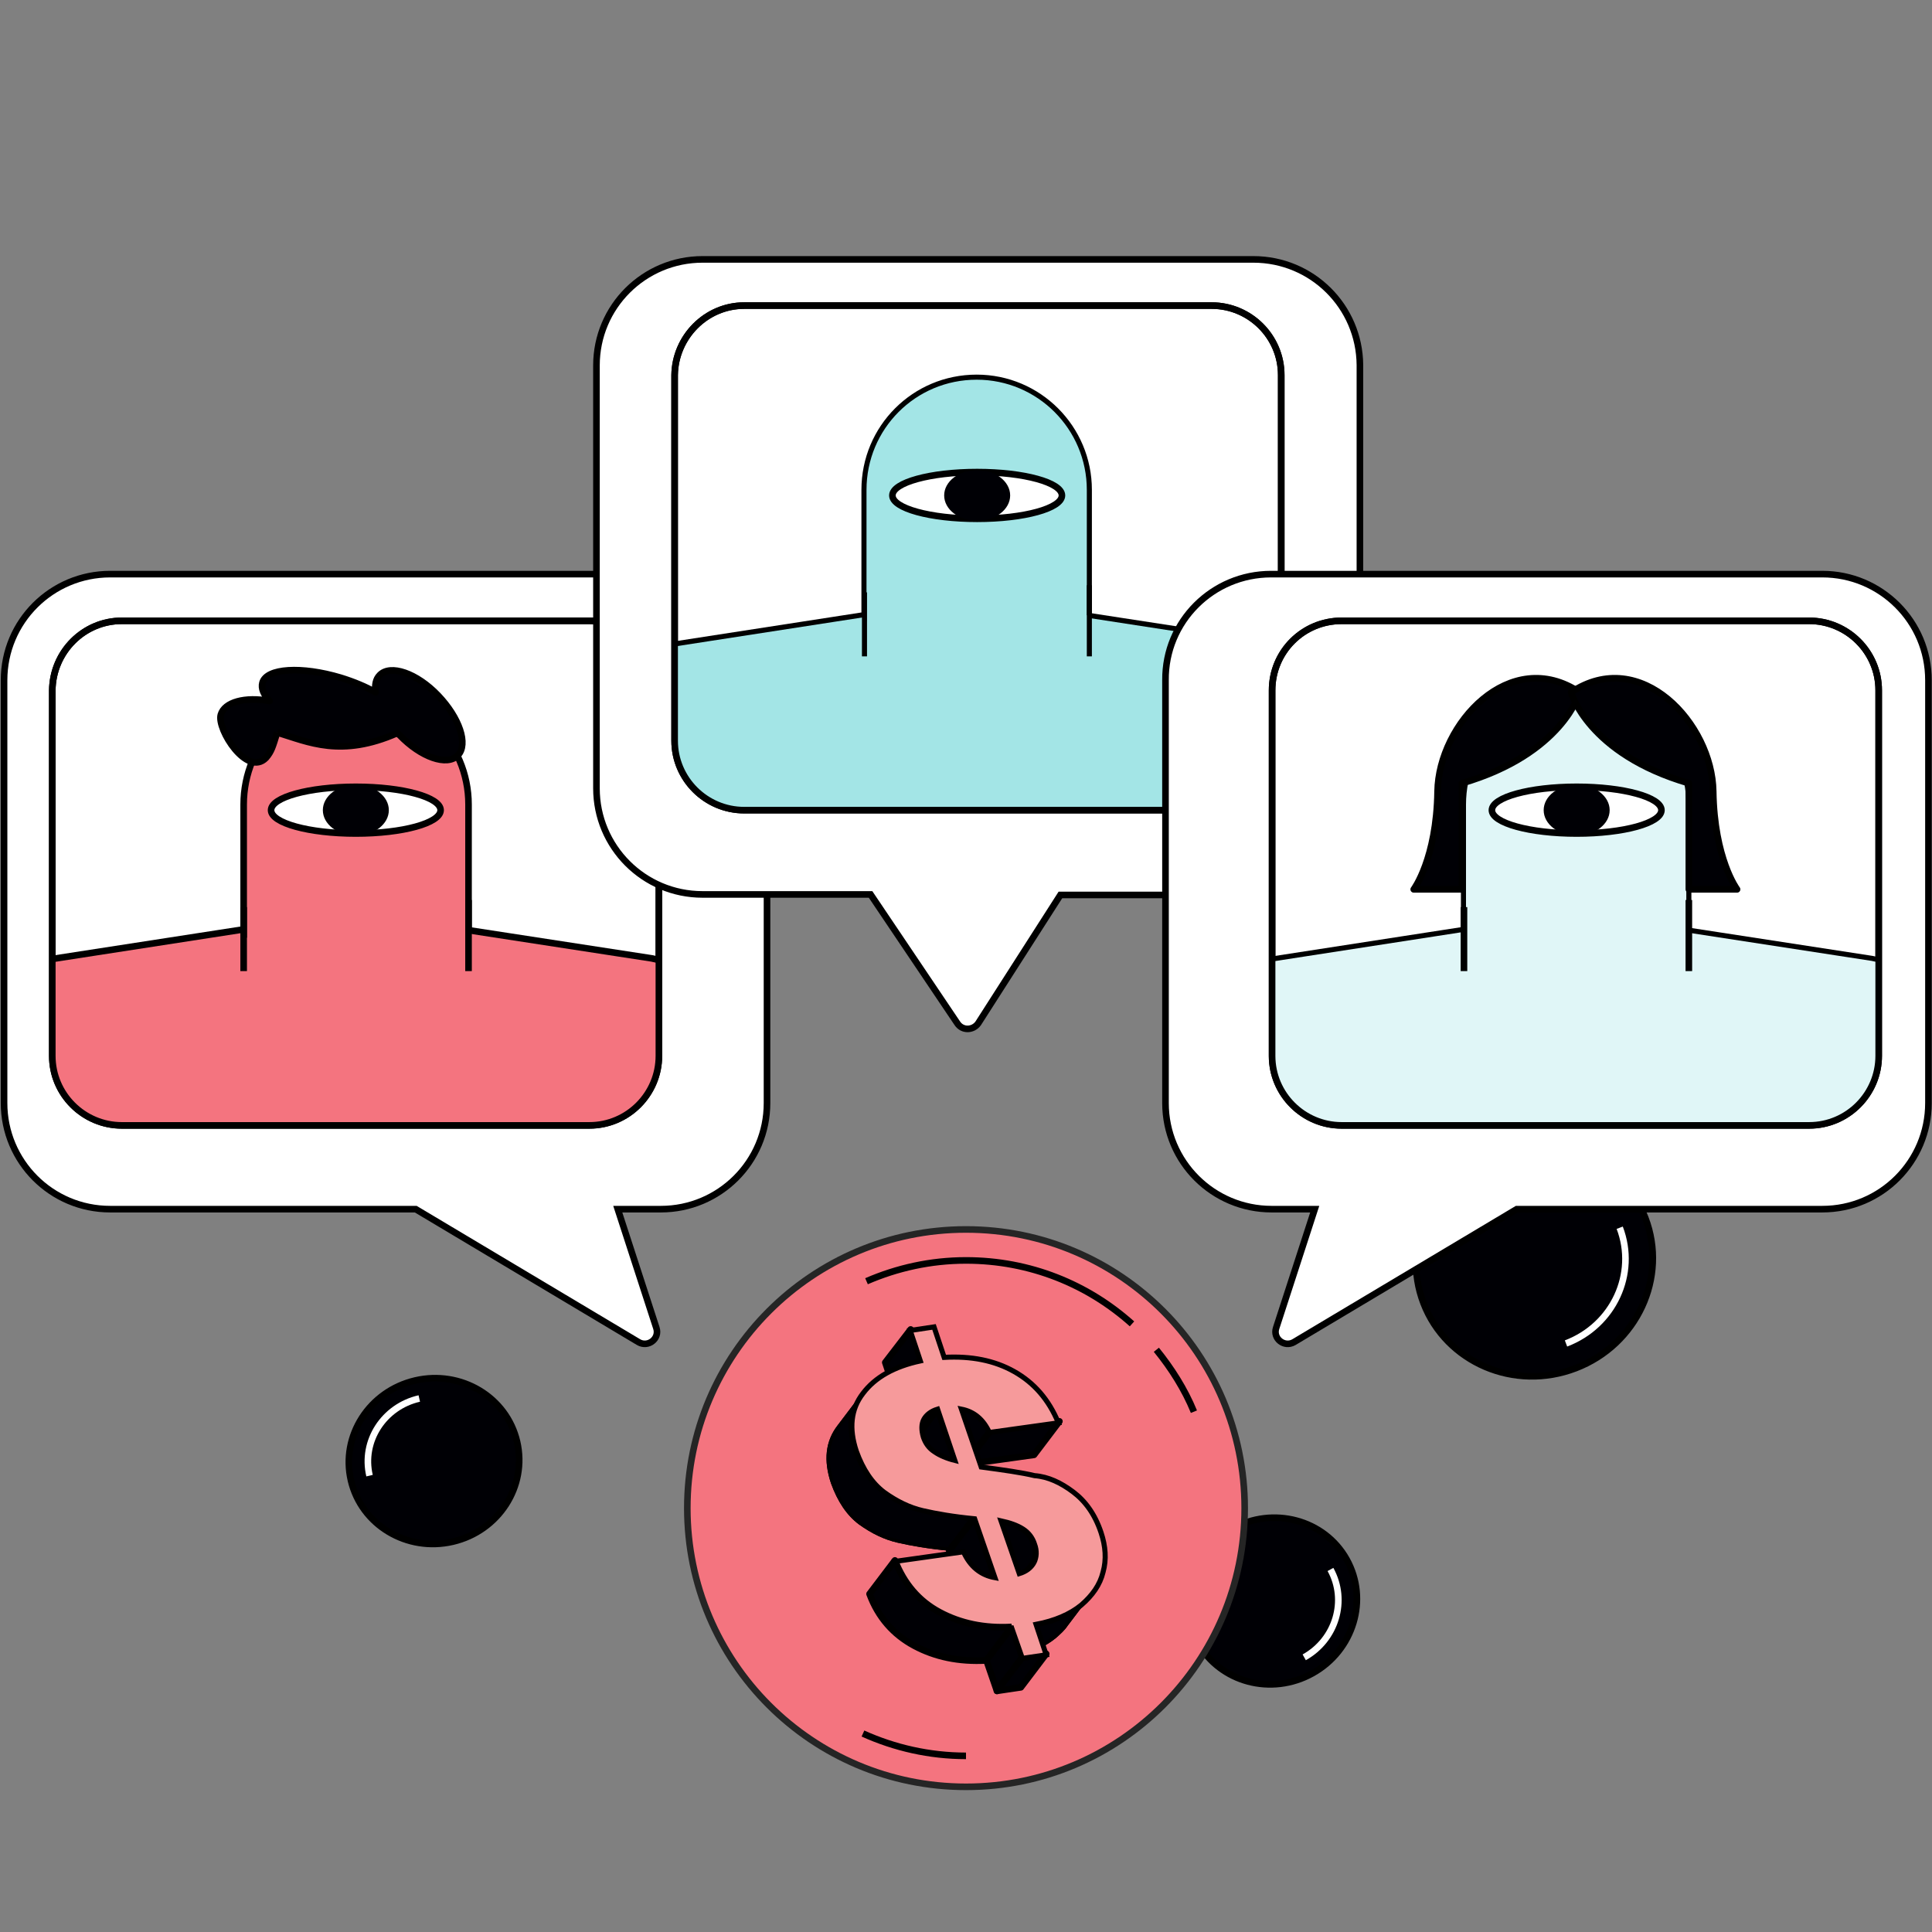 <svg xmlns="http://www.w3.org/2000/svg" xmlns:xlink="http://www.w3.org/1999/xlink" id="Layer_1" x="0px" y="0px" viewBox="0 0 380.6 380.6" style="enable-background:new 0 0 380.6 380.6;" xml:space="preserve"><rect x="0" y="0" width="380.6" height="380.6" fill="#808080" stroke="none"/><style type="text/css">	.st0{fill:#000005;stroke:#000000;stroke-width:1.3;stroke-miterlimit:10;}	.st1{fill:none;stroke:#FFFFFF;stroke-width:1.3;stroke-miterlimit:10;}	.st2{fill:#000005;stroke:#000000;stroke-width:1.3;stroke-miterlimit:10;}	.st3{fill:#FFFFFF;stroke:#000000;stroke-width:1.3;stroke-miterlimit:10;}	.st4{fill:#FFFFFF;stroke:#000000;stroke-width:1.3;stroke-linejoin:round;}	.st5{clip-path:url(#SVGID_00000128475830383658953720000010875314734823963287_);}	.st6{fill:#F4747F;stroke:#000000;stroke-width:1.3;stroke-miterlimit:10;}	.st7{fill:none;stroke:#000000;stroke-width:1.3;stroke-linejoin:round;}	.st8{fill:#000005;}	.st9{clip-path:url(#SVGID_00000114785748214822140770000000665637052610177186_);}	.st10{fill:#A3E5E6;stroke:#000000;stroke-miterlimit:10;}	.st11{fill:none;stroke:#000000;stroke-linejoin:round;}	.st12{clip-path:url(#SVGID_00000039112335411501512880000009935599915657902988_);}	.st13{fill:#E0F6F7;stroke:#000000;stroke-miterlimit:10;}	.st14{fill:#000005;stroke:#000000;stroke-width:1.3;stroke-linejoin:round;}	.st15{fill:#F4747F;stroke:#252525;stroke-width:1.3;stroke-miterlimit:10;}	.st16{clip-path:url(#SVGID_00000062172242735235120020000014612688671229403530_);}	.st17{clip-path:url(#SVGID_00000031167255470545281640000013909396325570121891_);}	.st18{clip-path:url(#SVGID_00000067195306529635047150000000393641142278156178_);}	.st19{clip-path:url(#SVGID_00000011020771575856274220000010051467859972200088_);}	.st20{clip-path:url(#SVGID_00000116216670186348508960000006441904229998147732_);}	.st21{clip-path:url(#SVGID_00000062150115395005031670000006829193174718228632_);}	.st22{fill:#F69A9B;stroke:#000000;stroke-miterlimit:10;}	.st23{fill:none;stroke:#000000;stroke-width:1.3;stroke-miterlimit:10;}	.st24{fill:#000005;stroke:#000000;stroke-width:1.3;stroke-miterlimit:10;}	.st25{fill:none;}</style><g id="uuid-c5284f83-0d33-4cf1-a6d7-33bcb13d2a92"></g><g>			<ellipse transform="matrix(0.873 -0.487 0.487 0.873 -121.915 162.101)" class="st0" cx="250.75" cy="315.48" rx="16.8" ry="16.3"></ellipse>	<path class="st1" d="M262.1,309.18c3.36,6.1,1.08,13.82-5.17,17.31"></path></g><g>			<ellipse transform="matrix(0.934 -0.358 0.358 0.934 -68.85 124.596)" class="st2" cx="302.18" cy="248.3" rx="23.4" ry="22.7"></ellipse>	<path class="st1" d="M319.08,241.86c3.46,9.07-1.24,19.25-10.58,22.8"></path></g><g>	<g>		<path class="st3" d="M130.2,113.1H21.7c-11.5,0-20.9,9.3-20.9,20.9v83.3c0,11.5,9.3,20.9,20.9,20.9h60.2l43.9,26.2   c1.9,1.1,4.2-0.7,3.5-2.8l-7.6-23.4h8.5c11.5,0,20.9-9.3,20.9-20.9V134C151.1,122.4,141.7,113.1,130.2,113.1z"></path>		<path class="st4" d="M24,122.3h92.1c7.5,0,13.7,6.1,13.7,13.7v72c0,7.5-6.1,13.7-13.7,13.7H24c-7.5,0-13.7-6.1-13.7-13.7v-72   C10.4,128.4,16.5,122.3,24,122.3z"></path>		<g>			<g>				<defs>					<path id="SVGID_1_" d="M24,122.3h92.1c7.5,0,13.7,6.1,13.7,13.7v72c0,7.5-6.1,13.7-13.7,13.7H24c-7.5,0-13.7-6.1-13.7-13.7v-72      C10.4,128.4,16.5,122.3,24,122.3z"></path>				</defs>				<clipPath id="SVGID_00000022522665420609864340000017025007447628510376_">					<use xlink:href="#SVGID_1_" style="overflow:visible;"></use>				</clipPath>				<g style="clip-path:url(#SVGID_00000022522665420609864340000017025007447628510376_);">					<g>						<polyline class="st6" points="92,183.2 128.4,188.8 131.9,189.6 131.9,260.4 73.8,260.4       "></polyline>						<g>							<path class="st6" d="M92.3,183.2v-24.7c0-12.2-9.9-22.2-22.2-22.2S48,146.3,48,158.5v24.7l-0.1-0.1l-40.1,6.2l1.6,71.6        c0,7.8,16.6,14.2,24.4,14.2S48,268.7,48,260.8v-6C48,267,57.9,277,70.1,277s22.2-9.9,22.2-22.2v6c0,7.8,6.3,14.2,14.2,14.2"></path>							<line class="st7" x1="48" y1="178.7" x2="48" y2="191.3"></line>							<line class="st7" x1="92.3" y1="177.3" x2="92.3" y2="191.3"></line>							<ellipse class="st4" cx="70.1" cy="159.6" rx="16.7" ry="4.6"></ellipse>							<ellipse class="st8" cx="70.1" cy="159.6" rx="6.5" ry="5"></ellipse>						</g>					</g>				</g>			</g>		</g>		<path class="st7" d="M24,122.3h92.1c7.5,0,13.7,6.1,13.7,13.7v72c0,7.5-6.1,13.7-13.7,13.7H24c-7.5,0-13.7-6.1-13.7-13.7v-72   C10.4,128.4,16.5,122.3,24,122.3z"></path>	</g>	<g>		<path class="st3" d="M246.9,51.1H138.4c-11.5,0-20.9,9.3-20.9,20.9v83.3c0,11.5,9.3,20.9,20.9,20.9h33.1l17.1,25.4   c1,1.5,3.1,1.4,4.1,0l16.2-25.3H247c11.5,0,20.9-9.3,20.9-20.9V71.9C267.8,60.4,258.5,51.1,246.9,51.1z"></path>		<g>			<path class="st4" d="M146.6,60.2h92.1c7.5,0,13.7,6.1,13.7,13.7v72c0,7.5-6.1,13.7-13.7,13.7h-92.1c-7.5,0-13.7-6.1-13.7-13.7    v-72C133,66.4,139.1,60.2,146.6,60.2z"></path>			<g>				<g>					<defs>						<path id="SVGID_00000149354653913085925480000016459530937394615449_" d="M146.6,60.2h92.1c7.5,0,13.7,6.1,13.7,13.7v72       c0,7.5-6.1,13.7-13.7,13.7h-92.1c-7.5,0-13.7-6.1-13.7-13.7v-72C133,66.4,139.1,60.2,146.6,60.2z"></path>					</defs>					<clipPath id="SVGID_00000012439410615100603830000005970633351323256734_">						<use xlink:href="#SVGID_00000149354653913085925480000016459530937394615449_" style="overflow:visible;"></use>					</clipPath>					<g style="clip-path:url(#SVGID_00000012439410615100603830000005970633351323256734_);">						<polyline class="st10" points="214.3,121.2 250.7,126.8 254.2,127.6 254.2,198.3 196.2,198.3       "></polyline>						<g>							<path class="st10" d="M214.6,121.2V96.5c0-12.2-9.9-22.2-22.2-22.2s-22.2,9.9-22.2,22.2v24.7l-0.1-0.1l-40.1,6.2l1.6,71.6        c0,7.8,16.6,14.2,24.4,14.2s14.2-6.3,14.2-14.2v-6c0,12.2,9.9,22.2,22.2,22.2s22.2-9.9,22.2-22.2v6c0,7.8,6.3,14.2,14.2,14.2        "></path>							<line class="st11" x1="170.3" y1="116.7" x2="170.3" y2="129.3"></line>							<line class="st11" x1="214.6" y1="115.3" x2="214.6" y2="129.3"></line>							<ellipse class="st4" cx="192.5" cy="97.6" rx="16.7" ry="4.6"></ellipse>							<ellipse class="st8" cx="192.5" cy="97.6" rx="6.5" ry="5"></ellipse>						</g>					</g>				</g>			</g>			<path class="st7" d="M146.6,60.2h92.1c7.5,0,13.7,6.1,13.7,13.7v72c0,7.5-6.1,13.7-13.7,13.7h-92.1c-7.5,0-13.7-6.1-13.7-13.7    v-72C133,66.4,139.1,60.2,146.6,60.2z"></path>		</g>	</g>	<g>		<path class="st3" d="M250.4,113.1H359c11.5,0,20.9,9.3,20.9,20.9v83.3c0,11.5-9.3,20.9-20.9,20.9h-60.2l-43.9,26.2   c-1.9,1.1-4.2-0.7-3.5-2.8l7.6-23.4h-8.5c-11.5,0-20.9-9.3-20.9-20.9V134C229.5,122.4,238.9,113.1,250.4,113.1L250.4,113.1z"></path>		<path class="st4" d="M264.3,122.3h92.1c7.5,0,13.7,6.1,13.7,13.7v72c0,7.5-6.1,13.7-13.7,13.7h-92.1c-7.5,0-13.7-6.1-13.7-13.7   v-72C250.6,128.4,256.7,122.3,264.3,122.3z"></path>		<g>			<g>				<defs>					<path id="SVGID_00000135660748337875889750000004981268555982564785_" d="M264.3,122.3h92.1c7.5,0,13.7,6.1,13.7,13.7v72      c0,7.5-6.1,13.7-13.7,13.7h-92.1c-7.5,0-13.7-6.1-13.7-13.7v-72C250.6,128.4,256.7,122.3,264.3,122.3z"></path>				</defs>				<clipPath id="SVGID_00000078753777527227391960000018151779736392658612_">					<use xlink:href="#SVGID_00000135660748337875889750000004981268555982564785_" style="overflow:visible;"></use>				</clipPath>				<g style="clip-path:url(#SVGID_00000078753777527227391960000018151779736392658612_);">					<g>						<polyline class="st13" points="332.4,183.2 368.8,188.8 372.4,189.6 372.4,260.4 314.3,260.4       "></polyline>						<g>							<path class="st13" d="M332.7,183.2v-24.7c0-12.2-9.9-22.2-22.2-22.2s-22.2,9.9-22.2,22.2v24.7l-0.1-0.1l-40.1,6.2l1.6,71.6        c0,7.8,16.6,14.2,24.4,14.2s14.2-6.3,14.2-14.2v-6c0,12.2,9.9,22.2,22.2,22.2s22.2-9.9,22.2-22.2v6c0,7.8,6.3,14.2,14.2,14.2        "></path>							<line class="st7" x1="288.4" y1="178.7" x2="288.4" y2="191.3"></line>							<line class="st7" x1="332.7" y1="177.3" x2="332.7" y2="191.3"></line>							<ellipse class="st4" cx="310.6" cy="159.6" rx="16.7" ry="4.6"></ellipse>							<ellipse class="st8" cx="310.6" cy="159.6" rx="6.5" ry="5"></ellipse>						</g>					</g>					<g>						<path class="st14" d="M311.2,136.4c0,0-3.3,12.1-23.2,17.9v20.9h-9.5c0,0,4.5-6,4.7-19.3S297.5,127.2,311.2,136.4z"></path>						<path class="st14" d="M309.5,136.4c0,0,3.3,12.1,23.2,17.9v20.9h9.5c0,0-4.5-6-4.7-19.3S323.2,127.2,309.5,136.4z"></path>					</g>				</g>			</g>		</g>		<path class="st7" d="M264.3,122.3h92.1c7.5,0,13.7,6.1,13.7,13.7v72c0,7.5-6.1,13.7-13.7,13.7h-92.1c-7.5,0-13.7-6.1-13.7-13.7   v-72C250.6,128.4,256.7,122.3,264.3,122.3z"></path>	</g>	<path class="st14" d="M54.6,144.3c6.2,1.9,12.6,5,23.7,0.1c0.1,0.1,0.2,0.3,0.4,0.4c4.2,4.4,9.4,6.2,11.5,4s0.3-7.4-3.9-11.8  c-4.2-4.4-9.4-6.2-11.5-4c-0.8,0.8-1,2-0.8,3.4c-1.9-1.1-4.3-2.1-6.9-2.9c-7.7-2.3-14.6-1.9-15.4,1c-0.3,1.1,0.2,2.3,1.4,3.6  c-4.8-0.9-8.9,0.2-9.6,2.7c-0.8,2.9,5.2,12.3,8.9,8.5C53.5,148,53.7,147.2,54.6,144.3"></path></g><g>	<circle class="st15" cx="190.3" cy="297.1" r="54.9"></circle>	<g>		<polygon class="st14" points="181.4,267.8 176.4,274.4 174.4,268.4 179.4,261.9   "></polygon>		<g>			<g>				<g>					<defs>						<path id="SVGID_00000176036331380144490590000005624739965325888914_" d="M195.1,281.9l-5,6.6c-1.2-2.6-3-4.1-5.5-4.6l5-6.6       C192.1,277.8,193.9,279.3,195.1,281.9z"></path>					</defs>					<clipPath id="SVGID_00000036220031567655278410000017585658513898809753_">						<use xlink:href="#SVGID_00000176036331380144490590000005624739965325888914_" style="overflow:visible;"></use>					</clipPath>					<g style="clip-path:url(#SVGID_00000036220031567655278410000017585658513898809753_);">						<path class="st14" d="M195.1,281.9l-5,6.6c-1.2-2.6-3-4.1-5.5-4.6l5-6.6C192.1,277.8,193.9,279.3,195.1,281.9"></path>					</g>				</g>			</g>		</g>		<polygon class="st14" points="208.7,280 203.7,286.6 190.1,288.5 195.1,281.9   "></polygon>		<g>			<g>				<g>					<defs>						<path id="SVGID_00000023980136897408036380000015462364564118786715_" d="M177.3,285.8l5-6.6c0.5-0.7,1.3-1.2,2.4-1.6l-5,6.6       C178.7,284.5,177.8,285.1,177.3,285.8z"></path>					</defs>					<clipPath id="SVGID_00000072993335759015347750000001887728309012891581_">						<use xlink:href="#SVGID_00000023980136897408036380000015462364564118786715_" style="overflow:visible;"></use>					</clipPath>					<g style="clip-path:url(#SVGID_00000072993335759015347750000001887728309012891581_);">						<path class="st14" d="M184.7,277.6l-5,6.6c-1.1,0.4-1.9,0.9-2.4,1.6l5-6.6C182.8,278.5,183.6,278,184.7,277.6"></path>					</g>				</g>			</g>		</g>		<polygon class="st14" points="188.2,287.8 183.2,294.4 179.7,284.2 184.7,277.6   "></polygon>		<g>			<g>				<g>					<defs>						<path id="SVGID_00000067943118298995165930000008877445703567307186_" d="M203.7,307.8l-5,6.6c0.5-1,0.6-2.3,0.1-3.6       c-0.4-1.3-1.2-2.3-2.3-3s-2.5-1.2-4.3-1.6l5-6.6c1.8,0.4,3.2,0.9,4.3,1.6s1.8,1.7,2.3,3C204.2,305.6,204.2,306.8,203.7,307.8z       "></path>					</defs>					<clipPath id="SVGID_00000106845698838839521520000016175754338311571341_">						<use xlink:href="#SVGID_00000067943118298995165930000008877445703567307186_" style="overflow:visible;"></use>					</clipPath>					<g style="clip-path:url(#SVGID_00000106845698838839521520000016175754338311571341_);">						<path class="st14" d="M203.7,307.8l-5,6.6c0.5-1,0.6-2.3,0.1-3.6c-0.4-1.3-1.2-2.3-2.3-3s-2.5-1.2-4.3-1.6l5-6.6       c1.8,0.4,3.2,0.9,4.3,1.6s1.8,1.7,2.3,3C204.2,305.6,204.2,306.8,203.7,307.8"></path>					</g>				</g>			</g>		</g>		<g>			<g>				<g>					<defs>						<path id="SVGID_00000103265766285192511260000013359391271671221908_" d="M203.3,308.4l-5,6.6c0.1-0.2,0.3-0.4,0.4-0.6l5-6.6       C203.6,308,203.4,308.2,203.3,308.4z"></path>					</defs>					<clipPath id="SVGID_00000032645894734680698720000006866435592026621318_">						<use xlink:href="#SVGID_00000103265766285192511260000013359391271671221908_" style="overflow:visible;"></use>					</clipPath>					<g style="clip-path:url(#SVGID_00000032645894734680698720000006866435592026621318_);">						<path class="st14" d="M203.3,308.4l-5,6.6c0.1-0.2,0.3-0.4,0.4-0.6l5-6.6C203.6,308,203.4,308.2,203.3,308.4"></path>					</g>				</g>			</g>		</g>		<g>			<g>				<g>					<defs>						<path id="SVGID_00000037684125369436730690000007953052435499853957_" d="M192,298.9l-5,6.6c-4.2-0.4-7.6-1-10.2-1.6       c-2.6-0.6-5.1-1.8-7.6-3.6c-2.4-1.8-4.2-4.5-5.5-8.1c-1.5-4.5-1.1-8.3,1.3-11.4l5-6.6c-2.4,3.2-2.9,7-1.3,11.4       c1.2,3.6,3,6.3,5.5,8.1c2.4,1.8,5,3,7.6,3.6C184.4,298,187.8,298.5,192,298.9z"></path>					</defs>					<clipPath id="SVGID_00000130648472886126623580000010837707989772563353_">						<use xlink:href="#SVGID_00000037684125369436730690000007953052435499853957_" style="overflow:visible;"></use>					</clipPath>					<g style="clip-path:url(#SVGID_00000130648472886126623580000010837707989772563353_);">						<path class="st14" d="M192,298.9l-5,6.6c-4.2-0.4-7.6-1-10.2-1.6c-2.6-0.6-5.1-1.8-7.6-3.6c-2.4-1.8-4.2-4.5-5.5-8.1       c-1.5-4.5-1.1-8.3,1.3-11.4l5-6.6c-2.4,3.2-2.9,7-1.3,11.4c1.2,3.6,3,6.3,5.5,8.1c2.4,1.8,5,3,7.6,3.6       C184.4,298,187.8,298.5,192,298.9"></path>					</g>				</g>			</g>		</g>		<polygon class="st14" points="195.9,310.5 190.9,317.1 187,305.5 192,298.9   "></polygon>		<g>			<g>				<g>					<defs>						<path id="SVGID_00000160870057451897700070000011018589581964000654_" d="M215.3,313.7l-5,6.6c-0.6,0.9-1.4,1.6-2.3,2.4       c-2.2,1.8-5.2,3.1-8.9,3.8l5-6.6c3.7-0.7,6.7-1.9,8.9-3.8C213.9,315.4,214.7,314.6,215.3,313.7z"></path>					</defs>					<clipPath id="SVGID_00000175296462674924706900000010646531785442018207_">						<use xlink:href="#SVGID_00000160870057451897700070000011018589581964000654_" style="overflow:visible;"></use>					</clipPath>					<g style="clip-path:url(#SVGID_00000175296462674924706900000010646531785442018207_);">						<path class="st14" d="M215.3,313.7l-5,6.6c-0.6,0.9-1.4,1.6-2.3,2.4c-2.2,1.8-5.2,3.1-8.9,3.8l5-6.6c3.7-0.7,6.7-1.9,8.9-3.8       C213.9,315.4,214.7,314.6,215.3,313.7"></path>					</g>				</g>			</g>		</g>		<polygon class="st14" points="201.4,326.5 196.4,333.1 194.3,327 199.3,320.5   "></polygon>		<polygon class="st14" points="206.1,325.8 201.1,332.4 196.4,333.1 201.4,326.5   "></polygon>		<path class="st22" d="M211.4,293.9c2.4,1.8,4.3,4.4,5.5,8c0.9,2.7,1.1,5.3,0.4,7.8c-0.6,2.5-2.1,4.6-4.3,6.5   c-2.2,1.8-5.2,3.1-8.9,3.8l2,6l-4.7,0.7l-2.1-6c-5.4,0.3-10.1-0.7-14.2-2.9c-4.1-2.2-7.1-5.6-8.8-10.2l13.5-1.9   c1.3,2.9,3.4,4.6,6.2,5.1l-4-11.6c-4.2-0.4-7.6-1-10.2-1.6c-2.6-0.6-5.1-1.8-7.6-3.6c-2.4-1.8-4.2-4.5-5.5-8.1   c-1.5-4.5-1.1-8.3,1.3-11.4c2.4-3.2,6.2-5.3,11.3-6.4l-2-6l4.7-0.7l2,6c5.3-0.3,9.9,0.6,13.8,2.8c3.9,2.2,6.8,5.5,8.7,10.1   l-13.6,1.9c-1.2-2.6-3-4.1-5.5-4.6l3.9,11.4c4.5,0.6,8,1.1,10.5,1.7C206.5,290.9,209,292.1,211.4,293.9L211.4,293.9z M203.7,307.8   c0.5-1,0.6-2.3,0.1-3.6c-0.4-1.3-1.2-2.3-2.3-3s-2.5-1.2-4.3-1.6l3.6,10.4C202.1,309.6,203.1,308.9,203.7,307.8 M184.7,277.6   c-1.3,0.4-2.2,1.1-2.7,2s-0.5,2.1-0.1,3.5c0.4,1.2,1.1,2.2,2.2,2.9c1,0.7,2.4,1.3,4,1.7L184.7,277.6L184.7,277.6z"></path>		<path class="st14" d="M199.3,320.5l-5,6.6c-5.4,0.3-10.1-0.7-14.2-2.9c-4.1-2.2-7.1-5.6-8.8-10.2l5-6.6c1.8,4.6,4.7,8,8.8,10.2   C189.2,319.8,193.9,320.8,199.3,320.5"></path>	</g>	<path class="st23" d="M227.8,265.9c3,3.7,5.6,7.8,7.4,12.2"></path>	<path class="st23" d="M170.7,252.4c6-2.6,12.6-4.1,19.6-4.1c12.6,0,24,4.7,32.7,12.5"></path>	<path class="st23" d="M190.3,345.9c-7.2,0-14.1-1.6-20.3-4.4"></path></g><g>			<ellipse transform="matrix(0.974 -0.227 0.227 0.974 -63.098 26.919)" class="st24" cx="85.49" cy="287.8" rx="16.8" ry="16.3"></ellipse>	<path class="st1" d="M72.8,290.7c-1.6-6.8,2.8-13.6,9.8-15.2"></path></g><rect class="st25" width="380.6" height="380.6"></rect></svg>